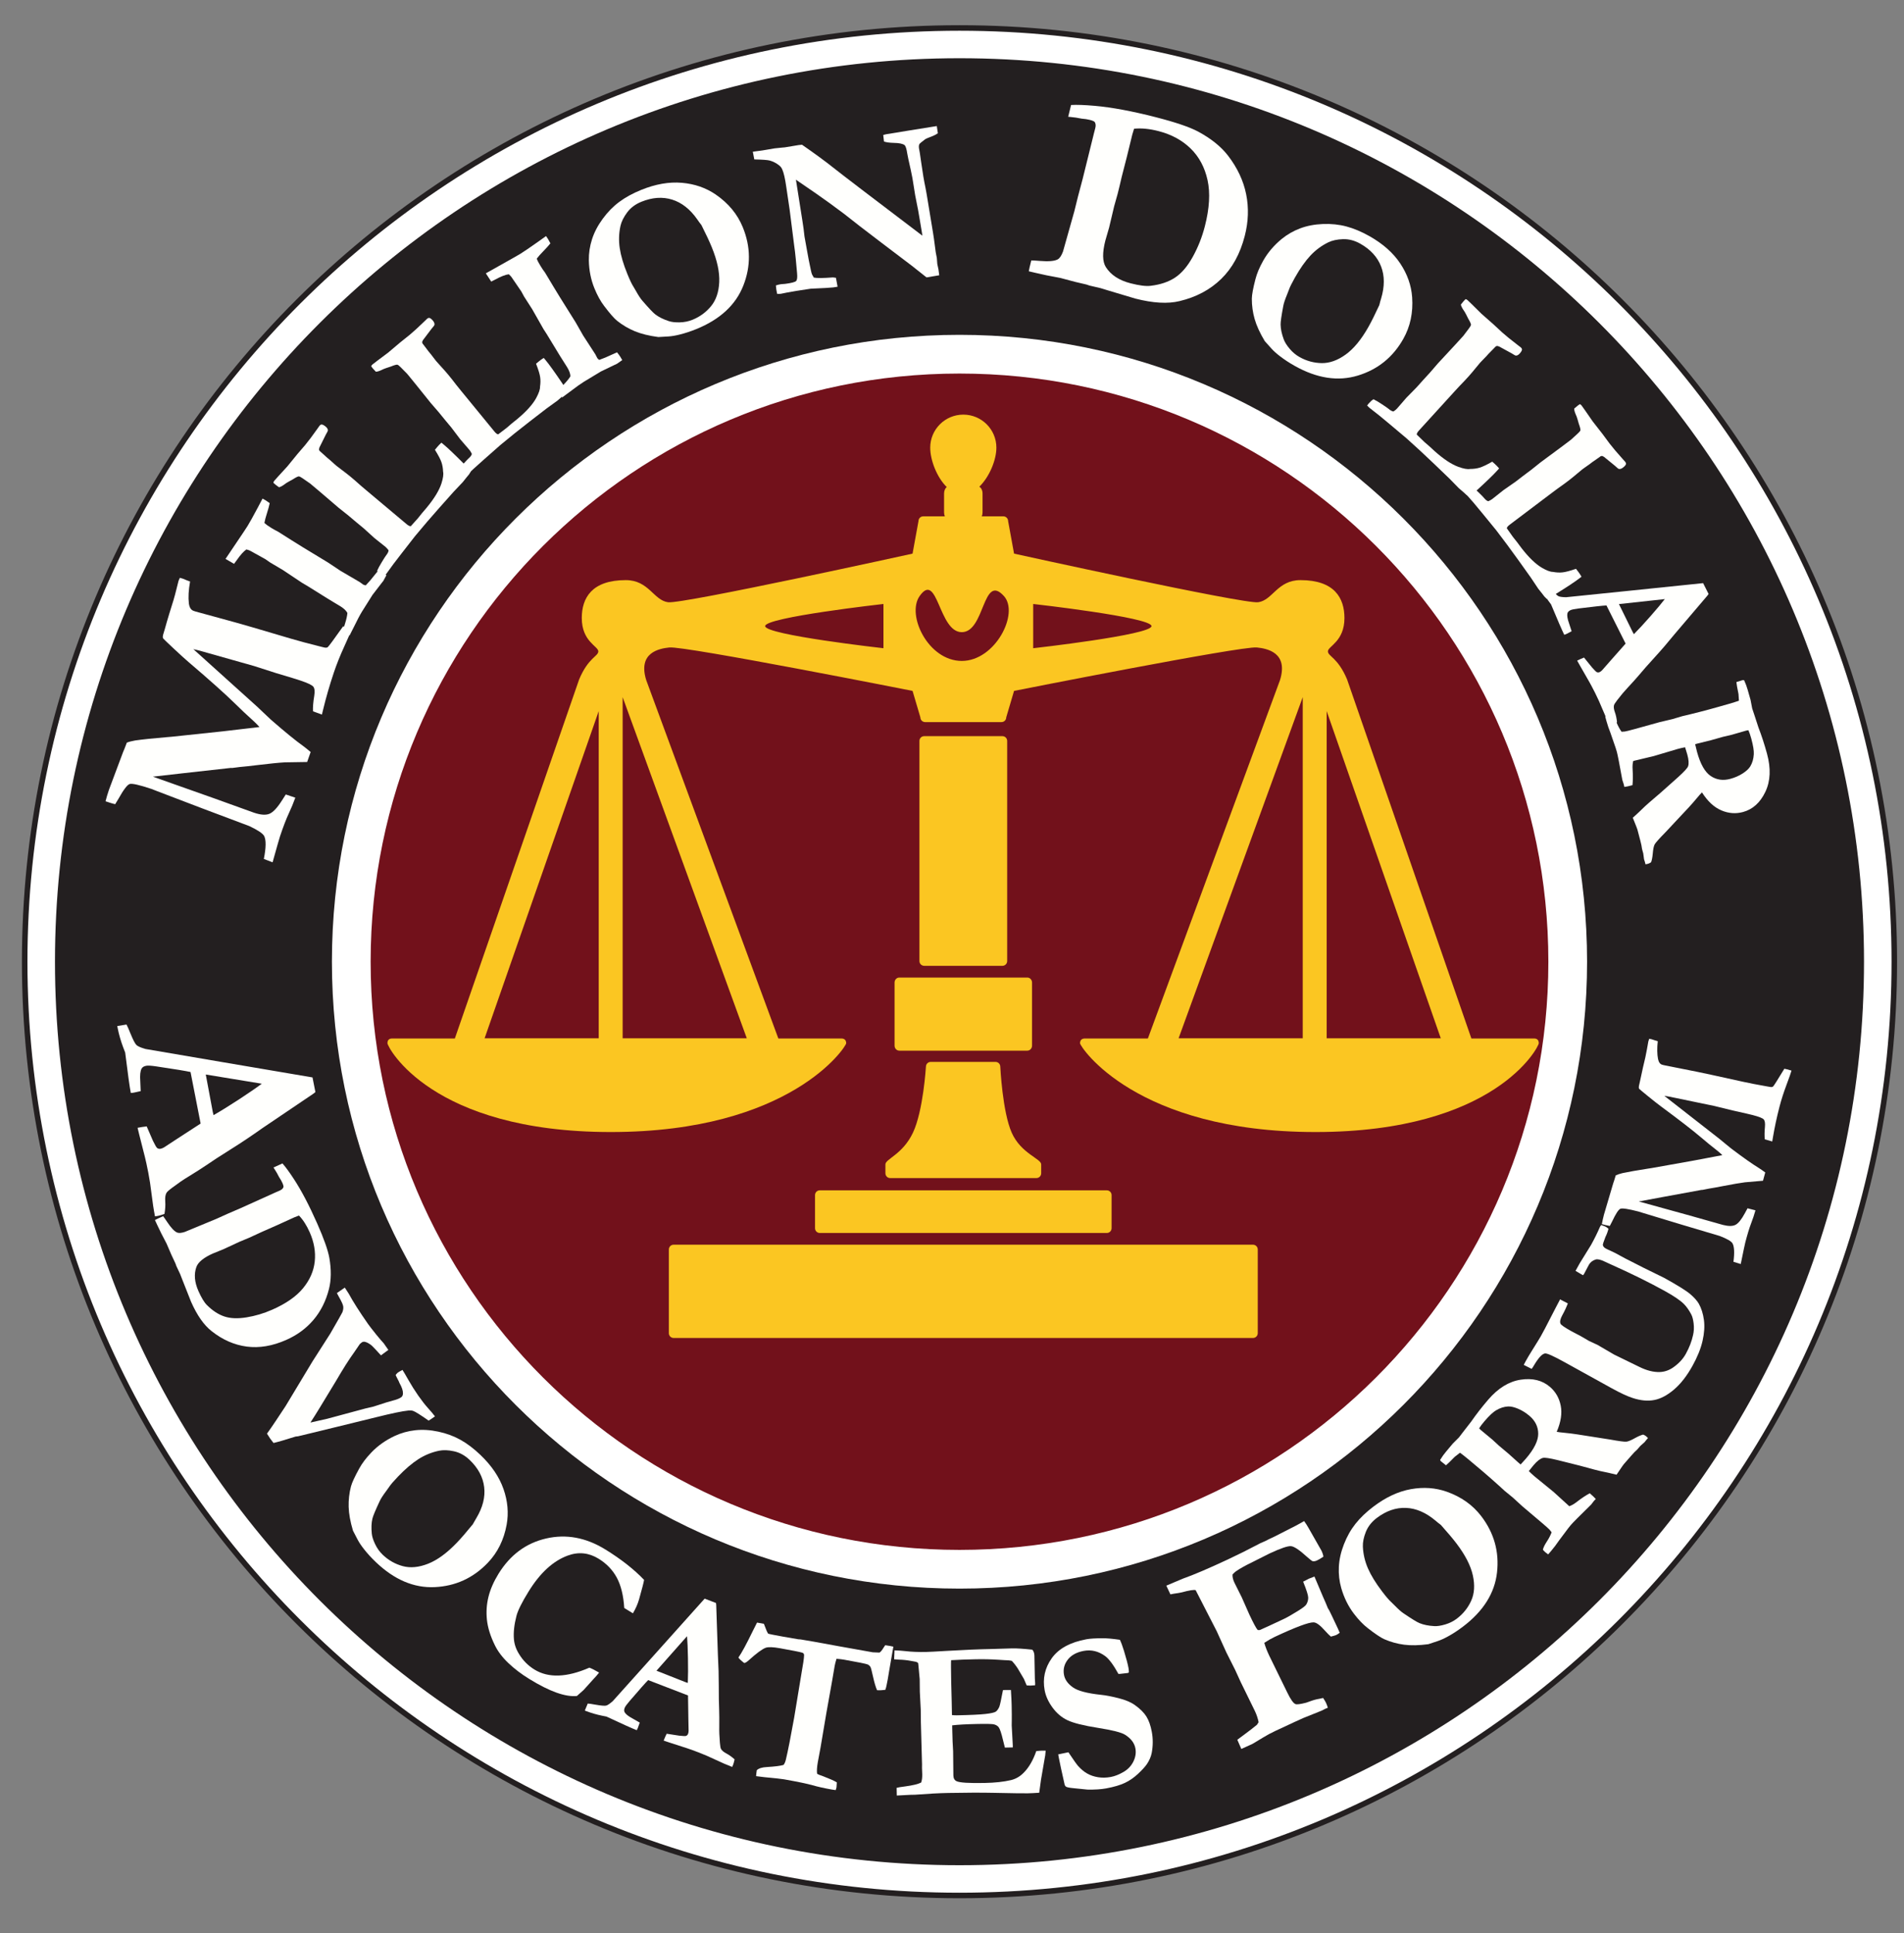 <svg width="459" height="466" viewBox="0 0 459 466" fill="none" xmlns="http://www.w3.org/2000/svg">
<rect x="0" y="0" width="459" height="466" fill="#808080" stroke="none"/>
<g clip-path="url(#clip0_1_2)">
<g clip-path="url(#clip1_1_2)">
<path d="M456.663 231.837C456.663 356.152 355.767 456.931 231.307 456.931C106.846 456.931 5.95 356.152 5.95 231.837C5.95 107.522 106.846 6.743 231.307 6.743C355.767 6.743 456.663 107.522 456.663 231.837Z" fill="white"/>
<path d="M456.663 231.837C456.663 356.152 355.767 456.931 231.307 456.931C106.846 456.931 5.95 356.152 5.95 231.837C5.95 107.522 106.846 6.743 231.307 6.743C355.767 6.743 456.663 107.522 456.663 231.837Z" stroke="#231F20" stroke-width="1.333"/>
<path d="M448.694 231.837C448.694 351.757 351.366 448.971 231.307 448.971C111.247 448.971 13.919 351.757 13.919 231.837C13.919 111.918 111.247 14.703 231.307 14.703C351.366 14.703 448.694 111.918 448.694 231.837Z" fill="#231F20"/>
<path d="M448.694 231.837C448.694 351.757 351.366 448.971 231.307 448.971C111.247 448.971 13.919 351.757 13.919 231.837C13.919 111.918 111.247 14.703 231.307 14.703C351.366 14.703 448.694 111.918 448.694 231.837Z" stroke="#231F20" stroke-width="1.333"/>
<path d="M377.932 231.837C377.932 312.721 312.285 378.291 231.307 378.291C150.328 378.291 84.682 312.721 84.682 231.837C84.682 150.953 150.328 85.383 231.307 85.383C312.285 85.383 377.932 150.953 377.932 231.837Z" fill="#72111B"/>
<path d="M377.932 231.837C377.932 312.721 312.285 378.291 231.307 378.291C150.328 378.291 84.682 312.721 84.682 231.837C84.682 150.953 150.328 85.383 231.307 85.383C312.285 85.383 377.932 150.953 377.932 231.837Z" stroke="white" stroke-width="9.333"/>
<path fill-rule="evenodd" clip-rule="evenodd" d="M303.208 321.391C303.208 322.024 302.694 322.537 302.06 322.537H162.39C161.755 322.537 161.242 322.024 161.242 321.391V301.198C161.242 300.565 161.755 300.053 162.39 300.053H302.06C302.694 300.053 303.208 300.565 303.208 301.198V321.391Z" fill="#FBC622"/>
<path fill-rule="evenodd" clip-rule="evenodd" d="M267.972 296.081C267.972 296.714 267.457 297.228 266.824 297.228H197.626C196.993 297.228 196.479 296.714 196.479 296.081V288.091C196.479 287.458 196.993 286.946 197.626 286.946H266.824C267.457 286.946 267.972 287.458 267.972 288.091V296.081" fill="#FBC622"/>
<path d="M243.902 273.065C241.656 268.032 241.142 257.146 241.142 257.146C241.142 256.506 240.629 255.987 239.995 255.987H224.362C223.729 255.987 223.215 256.506 223.215 257.146C223.215 257.146 222.571 267.82 220.08 273.065C217.59 278.311 213.447 279.375 213.447 280.69V282.83C213.447 283.47 213.961 283.989 214.595 283.989H249.855C250.489 283.989 251.003 283.47 251.003 282.83V280.69C251.003 279.305 246.147 278.099 243.902 273.065Z" fill="#FBC622"/>
<path fill-rule="evenodd" clip-rule="evenodd" d="M248.797 252.067C248.797 252.735 248.284 253.276 247.65 253.276H216.8C216.167 253.276 215.653 252.735 215.653 252.067V236.858C215.653 236.192 216.167 235.651 216.8 235.651H247.65C248.284 235.651 248.797 236.192 248.797 236.858V252.067Z" fill="#FBC622"/>
<path fill-rule="evenodd" clip-rule="evenodd" d="M242.801 231.68C242.801 232.313 242.289 232.826 241.655 232.826H222.796C222.162 232.826 221.649 232.313 221.649 231.68V178.607C221.649 177.974 222.162 177.461 222.796 177.461H241.655C242.289 177.461 242.801 177.974 242.801 178.607V231.68" fill="#FBC622"/>
<path d="M319.821 250.297V171.417L347.331 250.297H319.821ZM314.053 250.297H284.125L314.053 168.054V250.297ZM249.072 156.265V145.597C249.072 145.597 277.594 148.799 277.594 150.931C277.594 153.062 249.072 156.265 249.072 156.265V156.265ZM231.857 159.327C223.759 159.327 218.467 148.258 221.702 143.682C226.073 137.5 226.249 152.394 231.857 152.394C237.466 152.394 236.871 138.014 242.012 143.682C245.777 147.833 239.956 159.327 231.857 159.327ZM212.974 156.265C212.974 156.265 184.452 153.062 184.452 150.931C184.452 148.799 212.974 145.597 212.974 145.597V156.265ZM180.031 250.297H150.103V168.054L180.031 250.297ZM144.334 250.297H116.824L144.334 171.417V250.297ZM369.809 250.344H354.708L324.745 163.792C322.523 158.487 320.123 158.232 320.123 157.013C320.123 155.794 324.108 154.651 324.108 148.988C324.108 144.183 321.717 139.846 313.509 139.846C307.931 139.846 306.812 144.701 303.309 145.179C299.807 145.656 244.459 133.459 244.459 133.459L243.028 125.615C243.028 124.982 242.514 124.47 241.88 124.47H236.676C236.794 124.198 236.864 123.874 236.864 123.525V118.968C236.864 118.206 236.534 117.566 236.08 117.335C238.519 114.97 240.2 110.875 240.2 107.916C240.2 103.517 236.63 99.951 232.225 99.951C227.821 99.951 224.25 103.517 224.25 107.916C224.25 110.909 225.837 115.063 228.238 117.415C227.854 117.695 227.588 118.282 227.588 118.968V123.525C227.588 123.874 227.657 124.198 227.775 124.47H222.57C221.936 124.47 221.422 124.982 221.422 125.615L219.991 133.459C219.991 133.459 164.551 145.656 161.048 145.179C157.545 144.701 156.427 139.846 150.848 139.846C142.641 139.846 140.25 144.183 140.25 148.988C140.25 154.651 144.234 155.794 144.234 157.013C144.234 158.232 141.835 158.487 139.612 163.792L109.65 250.344H94.549C93.916 250.344 93.402 250.612 93.402 251.49C93.402 252.369 103.855 272.893 147.249 272.893C190.642 272.893 203.994 252.313 203.994 251.49C203.994 250.668 203.481 250.344 202.847 250.344H187.638L155.789 163.963C153.721 157.323 158.861 156.342 161.367 156.083C165.141 155.694 219.991 166.551 219.991 166.551L221.875 172.925C221.875 173.558 222.388 174.072 223.022 174.072H241.428C242.062 174.072 242.576 173.558 242.576 172.925L244.459 166.551C244.459 166.551 299.216 155.694 302.99 156.083C305.498 156.342 310.637 157.323 308.568 163.963L276.72 250.344H261.511C260.877 250.344 260.364 250.668 260.364 251.49C260.364 252.313 273.715 272.893 317.109 272.893C360.502 272.893 370.956 252.369 370.956 251.49C370.956 250.612 370.442 250.344 369.809 250.344Z" fill="#FBC622"/>
<path d="M65.713 207.874L63.604 207.063C64.148 204.33 64.173 202.484 63.678 201.525C63.329 200.896 62.137 200.1 60.102 199.138L49.032 194.974L37.795 190.685C37.117 190.411 36.704 190.25 36.557 190.201C33.598 189.209 31.829 188.809 31.252 189C30.674 189.191 29.77 190.387 28.541 192.587C28.218 193.132 27.958 193.558 27.762 193.865C27.223 193.732 26.776 193.605 26.419 193.485L25.443 193.158C25.64 192.362 25.914 191.442 26.265 190.396L29.669 181.303C29.76 181.101 29.88 180.816 30.027 180.446L30.575 179.022C31.122 178.81 31.801 178.635 32.611 178.495C34.404 178.241 36.995 177.972 40.384 177.687L41.348 177.608L53.669 176.301C53.955 176.268 54.378 176.219 54.938 176.153C55.795 176.053 56.621 175.956 57.418 175.863C58.214 175.771 59.082 175.669 60.022 175.559C60.962 175.449 61.804 175.35 62.551 175.262C62.146 174.8 61.685 174.331 61.168 173.855C59.518 172.37 58.02 170.958 56.671 169.619C54.282 167.28 50.547 163.941 45.465 159.604C44.648 158.91 43.436 157.81 41.828 156.304C40.221 154.798 39.38 153.986 39.302 153.866C39.198 153.622 39.24 153.217 39.43 152.651C39.5 152.442 39.599 152.114 39.726 151.667C40.028 150.557 40.416 149.231 40.887 147.688C41.604 145.483 42.129 143.696 42.459 142.327C42.791 140.96 42.984 140.191 43.04 140.024C43.111 139.814 43.216 139.57 43.356 139.291C43.657 139.368 43.892 139.435 44.059 139.491L44.983 139.871C45.172 139.934 45.452 140.04 45.822 140.187C45.455 142.256 45.357 144.007 45.529 145.44C45.66 146.441 46.041 147.046 46.67 147.257L47.143 147.416L56.957 150.103C57.859 150.335 62.292 151.631 70.254 153.992C72.038 154.519 74.319 155.13 77.098 155.825C77.448 155.895 77.717 155.962 77.906 156.025C78.416 156.174 78.779 156.172 78.993 156.022C79.207 155.872 80.447 154.195 82.714 150.99C83.057 151.082 83.312 151.155 83.48 151.211C83.921 151.359 84.358 151.518 84.791 151.686C84.601 152.252 84.002 153.637 82.994 155.841C81.985 158.045 81.146 160.143 80.477 162.134C79.457 165.174 78.59 168.171 77.878 171.127C77.793 171.519 77.702 171.896 77.602 172.259L75.451 171.469C75.405 170.498 75.505 169.26 75.753 167.757C75.923 166.695 75.854 165.961 75.547 165.554C75.24 165.149 74.173 164.639 72.347 164.027C71.654 163.796 71.042 163.603 70.511 163.447C68.272 162.814 65.187 161.85 61.255 160.556L49.964 157.368C48.369 156.903 47.253 156.612 46.616 156.491L61.993 170.353C62.35 170.682 62.863 171.169 63.534 171.814C64.4 172.641 64.994 173.201 65.316 173.495C68.656 176.41 71.25 178.526 73.094 179.844C73.563 180.188 74.161 180.668 74.887 181.284L74.045 183.689L68.658 183.774C67.23 183.856 65.031 184.076 62.062 184.434C60.333 184.649 58.94 184.801 57.882 184.89C57.441 184.952 57.111 184.993 56.895 185.014L55.981 185.128C55.848 185.107 55.733 185.103 55.635 185.117L43.955 186.42L36.855 187.226L51.661 192.464L61.252 195.921C62.847 196.455 64.086 196.538 64.969 196.168C65.851 195.8 66.865 194.711 68.009 192.902L68.894 191.519L71.192 192.289C70.763 193.498 70.235 194.773 69.609 196.114C68.984 197.456 68.284 199.279 67.51 201.585C67.348 202.067 66.749 204.164 65.713 207.874" fill="#FFFFFD"/>
<path d="M84.267 153.194L82.611 152.181C82.706 151.82 82.884 151.238 83.145 150.435C83.507 149.295 83.707 148.402 83.745 147.754C83.439 147.188 82.864 146.647 82.021 146.13L79.293 144.492L74.077 141.235L72.821 140.497C69.86 138.516 68.333 137.498 68.241 137.441L65.154 135.614L63.955 134.784L61.262 133.294L60.245 132.735C60.082 132.656 59.804 132.56 59.41 132.445C58.733 132.894 57.924 133.801 56.983 135.163C56.761 135.49 56.573 135.744 56.42 135.924L54.368 134.731L58.675 128.331C59.204 127.539 59.529 127.043 59.651 126.844C60.205 125.94 61.032 124.456 62.131 122.391C62.74 121.226 63.127 120.494 63.289 120.193C63.592 120.354 63.843 120.494 64.043 120.616C64.303 120.776 64.629 121.001 65.02 121.291C64.861 122.034 64.634 122.858 64.343 123.762C64.052 124.666 63.851 125.432 63.741 126.058C64.083 126.394 64.63 126.792 65.381 127.252C66.041 127.655 66.591 127.961 67.034 128.168C69.597 129.801 71.577 131.044 72.971 131.899L79.058 135.593L82.069 137.595L86.726 140.32L87.557 140.923C87.68 140.999 87.885 141.061 88.171 141.11C88.941 140.303 89.597 139.542 90.141 138.828C90.241 138.7 90.588 138.273 91.18 137.547C91.678 137.768 92.08 137.972 92.386 138.16C92.555 138.263 92.811 138.43 93.155 138.661C93.032 138.86 92.946 139.018 92.896 139.134C92.626 139.643 92.468 139.934 92.422 140.011C92.355 140.118 92.211 140.303 91.986 140.565C91.824 140.76 91.093 141.712 89.792 143.418L87.255 147.45C86.757 148.261 86.112 149.486 85.317 151.124C84.789 152.19 84.44 152.88 84.267 153.194" fill="#FFFFFD"/>
<path d="M90.917 137.584C91.147 137.051 91.529 136.347 92.063 135.47C92.596 134.594 92.919 134.086 93.034 133.948C93.468 133.397 93.678 132.964 93.667 132.652C93.403 132.294 93.159 132.023 92.937 131.84L90.238 129.683L87.635 127.325L85.907 125.899L83.884 124.194L81.685 122.449L77.112 118.535L75.027 116.779L74.735 116.539C73.198 115.433 72.319 114.865 72.099 114.835C71.879 114.805 71.366 115.051 70.559 115.574C70.474 115.621 70.152 115.798 69.594 116.106C69.169 116.338 68.814 116.569 68.53 116.8C68.003 117.182 67.578 117.402 67.251 117.458C66.867 117.188 66.579 116.973 66.385 116.813C66.274 116.721 66.113 116.578 65.903 116.38C65.937 116.198 66.011 116.038 66.125 115.9C66.4 115.568 67.453 114.408 69.282 112.423L71.718 109.435L73.581 107.267C74.371 106.312 75.328 105.038 76.45 103.448C76.779 102.974 76.972 102.703 77.03 102.633C77.201 102.425 77.377 102.325 77.555 102.333C77.797 102.346 78.117 102.517 78.514 102.845C78.829 103.104 79.006 103.378 79.044 103.667C79.073 103.83 78.904 104.203 78.538 104.787L77.011 107.861C76.981 107.953 76.939 108.116 76.885 108.351C76.937 108.487 76.986 108.598 77.032 108.682L77.598 109.184L78.858 110.329L79.232 110.638L79.462 110.827C79.531 110.884 79.9 111.215 80.568 111.819C80.74 111.978 80.916 112.132 81.096 112.281C81.319 112.465 81.705 112.76 82.255 113.168C83.122 113.813 83.868 114.393 84.492 114.909C85.214 115.505 86.023 116.207 86.918 117.016C87.254 117.316 87.699 117.695 88.254 118.154L98.053 126.38C98.469 126.724 98.798 126.878 99.038 126.843L100.75 124.935L101.742 123.693L102.846 122.401C104.69 120.171 105.884 118.209 106.427 116.513C106.83 115.238 106.959 114.296 106.813 113.686C106.788 112.873 106.657 112.118 106.42 111.421C106.183 110.724 105.659 109.727 104.85 108.43L105.399 107.765C105.675 107.433 106.011 107.082 106.41 106.712L106.991 107.191C107.987 108.013 109.626 109.576 111.908 111.879C112.824 112.797 113.352 113.397 113.493 113.676C113.285 114.041 113.147 114.264 113.078 114.347L112.442 115.116L111.57 116.213C111.466 116.337 110.729 117.116 109.358 118.548C109.115 118.813 107.973 120.096 105.931 122.395C103.888 124.694 101.928 126.98 100.049 129.251L96.669 133.592C95.359 135.26 94.169 136.853 93.1 138.371L92.842 138.683C92.773 138.766 92.657 138.892 92.495 139.06C92.319 138.962 92.176 138.867 92.065 138.776C91.483 138.295 91.1 137.897 90.917 137.584" fill="#FFFFFD"/>
<path d="M110.136 113.755C110.46 113.275 110.966 112.654 111.653 111.891C112.34 111.128 112.751 110.689 112.89 110.574C113.418 110.113 113.705 109.727 113.752 109.417C113.558 109.017 113.369 108.707 113.185 108.485L110.932 105.866L108.81 103.067L107.377 101.348L105.705 99.299L103.867 97.177L100.097 92.486L98.373 90.375L98.131 90.085C96.825 88.714 96.066 87.993 95.856 87.924C95.645 87.853 95.095 88.001 94.206 88.365C94.114 88.395 93.765 88.51 93.159 88.709C92.698 88.859 92.306 89.021 91.984 89.195C91.397 89.473 90.937 89.61 90.605 89.605C90.279 89.269 90.035 89.005 89.874 88.811C89.782 88.7 89.65 88.529 89.48 88.297C89.547 88.124 89.65 87.981 89.788 87.866C90.12 87.59 91.368 86.645 93.534 85.032L96.482 82.545L98.714 80.76C99.667 79.967 100.844 78.892 102.24 77.537C102.652 77.132 102.892 76.9 102.961 76.843C103.169 76.671 103.359 76.605 103.533 76.645C103.768 76.703 104.051 76.929 104.381 77.325C104.642 77.639 104.765 77.94 104.75 78.231C104.748 78.396 104.512 78.732 104.045 79.238L101.974 81.977C101.929 82.062 101.857 82.215 101.76 82.436C101.786 82.579 101.813 82.696 101.843 82.788L102.306 83.386L103.332 84.743L103.643 85.117L103.833 85.345C103.891 85.414 104.192 85.807 104.737 86.524C104.876 86.712 105.021 86.896 105.171 87.075C105.355 87.297 105.68 87.659 106.145 88.161C106.878 88.956 107.504 89.664 108.022 90.286C108.62 91.004 109.285 91.844 110.015 92.805C110.289 93.162 110.657 93.617 111.118 94.169L119.224 104.065C119.57 104.479 119.863 104.692 120.105 104.701L122.141 103.143L123.347 102.105L124.671 101.04C126.896 99.19 128.433 97.481 129.281 95.915C129.914 94.737 130.214 93.834 130.183 93.208C130.309 92.404 130.32 91.638 130.216 90.909C130.112 90.181 129.783 89.105 129.227 87.68L129.891 87.128C130.223 86.853 130.619 86.57 131.08 86.28L131.562 86.858C132.388 87.85 133.709 89.689 135.525 92.373C136.255 93.445 136.663 94.132 136.75 94.432C136.478 94.752 136.301 94.946 136.218 95.015L135.451 95.653L134.39 96.57C134.265 96.674 133.397 97.303 131.785 98.456C131.496 98.673 130.136 99.721 127.703 101.604C125.271 103.486 122.921 105.37 120.654 107.254L116.528 110.896C114.931 112.293 113.467 113.64 112.135 114.933L111.825 115.192C111.742 115.261 111.604 115.363 111.413 115.499C111.258 115.37 111.136 115.251 111.044 115.14C110.56 114.56 110.258 114.099 110.136 113.755" fill="#FFFFFD"/>
<path d="M135.529 95.806L134.505 94.157C134.752 93.877 135.173 93.438 135.768 92.837C136.603 91.981 137.184 91.273 137.509 90.712C137.491 90.069 137.221 89.327 136.7 88.487L135 85.799L131.804 80.548L131.015 79.326C129.26 76.227 128.355 74.631 128.298 74.54L126.362 71.522L125.663 70.243L123.928 67.703L123.271 66.747C123.161 66.604 122.957 66.392 122.656 66.113C121.849 66.211 120.719 66.658 119.265 67.452C118.919 67.645 118.637 67.787 118.42 67.88L117.123 65.892L123.85 62.108C124.678 61.638 125.192 61.341 125.391 61.218C126.293 60.659 127.699 59.704 129.609 58.352C130.677 57.585 131.352 57.104 131.633 56.909C131.831 57.188 131.992 57.427 132.115 57.625C132.277 57.884 132.467 58.232 132.685 58.666C132.208 59.259 131.635 59.893 130.969 60.57C130.302 61.247 129.778 61.841 129.398 62.351C129.553 62.805 129.863 63.406 130.327 64.153C130.735 64.81 131.088 65.331 131.391 65.714C132.946 68.323 134.155 70.322 135.017 71.712L138.793 77.744L140.582 80.883L143.517 85.407L143.988 86.32C144.064 86.442 144.218 86.59 144.452 86.762C145.503 86.386 146.431 86.002 147.239 85.607C147.386 85.537 147.887 85.312 148.743 84.929C149.089 85.35 149.356 85.713 149.546 86.018C149.65 86.186 149.803 86.451 150.006 86.81C149.807 86.934 149.66 87.036 149.562 87.117C149.093 87.45 148.82 87.64 148.744 87.687C148.636 87.753 148.424 87.854 148.106 87.988C147.873 88.089 146.792 88.611 144.862 89.552L140.782 92.015C139.973 92.516 138.844 93.32 137.398 94.427C136.447 95.142 135.824 95.602 135.529 95.806" fill="#FFFFFD"/>
<path d="M154.619 48.639C153.171 49.228 152.027 50.085 151.187 51.212C150.347 52.34 149.81 53.426 149.576 54.471C149.19 56.238 149.132 58.021 149.401 59.823C149.669 61.624 150.281 63.697 151.237 66.044C151.82 67.475 152.296 68.474 152.663 69.042C152.777 69.229 152.966 69.55 153.23 70.005C153.88 71.175 154.421 72.003 154.851 72.487C156.428 74.31 157.468 75.41 157.971 75.787C158.815 76.433 159.898 76.972 161.219 77.405C161.894 77.635 162.779 77.736 163.873 77.708C164.967 77.681 165.988 77.474 166.936 77.088C168.734 76.357 170.23 75.26 171.426 73.794C172.624 72.328 173.277 70.399 173.389 68.007C173.499 65.615 172.898 62.805 171.582 59.577C171.041 58.246 170.213 56.478 169.102 54.273L168.783 53.849C168.679 53.737 168.457 53.429 168.117 52.927C166.389 50.449 164.365 48.848 162.044 48.123C159.722 47.399 157.247 47.571 154.619 48.639V48.639ZM143.288 69.478C142.447 67.415 142.002 65.182 141.954 62.777C141.926 61.043 142.183 59.338 142.723 57.664C143.263 55.989 144.126 54.344 145.31 52.729C146.495 51.112 147.825 49.758 149.301 48.663C150.776 47.568 152.529 46.609 154.56 45.783C158.022 44.376 161.291 43.803 164.367 44.066C167.443 44.328 170.164 45.268 172.53 46.886C175.601 48.993 177.781 51.627 179.069 54.788C180.988 59.497 181.029 64.184 179.194 68.847C177.358 73.511 173.586 77.004 167.876 79.325C166.461 79.9 165.1 80.346 163.795 80.664C162.808 80.91 161.917 81.059 161.124 81.109C159.689 81.208 158.883 81.254 158.706 81.248C156.471 80.954 154.584 80.49 153.045 79.855C151.506 79.22 150.075 78.376 148.754 77.323C148.026 76.727 146.988 75.538 145.642 73.758C144.771 72.619 143.986 71.193 143.288 69.478" fill="#FFFFFD"/>
<path d="M181.837 38.428L181.481 36.573L183.754 36.271L184.526 36.142C185.589 35.946 186.325 35.821 186.735 35.767C186.949 35.739 187.575 35.674 188.615 35.572C188.848 35.56 189.046 35.542 189.206 35.521C189.367 35.5 189.926 35.407 190.884 35.244C191.842 35.081 192.383 34.991 192.508 34.974C192.704 34.948 192.981 34.921 193.341 34.891C196.418 37.02 198.94 38.87 200.909 40.438C202.877 42.008 210.025 47.466 222.354 56.813L222.264 56.145L221.745 53.06C221.451 51.251 221.188 49.823 220.958 48.775C220.728 47.727 220.507 46.47 220.294 45.004C220.08 43.536 219.841 42.214 219.575 41.035C219.051 38.73 218.766 37.401 218.719 37.044C218.546 35.888 218.328 35.202 218.064 34.983C217.637 34.642 216.742 34.461 215.379 34.442C214.377 34.412 213.619 34.305 213.105 34.119L212.922 32.539L213.606 32.366L218.854 31.508L224.716 30.567C225.105 30.497 225.478 30.439 225.835 30.392L226.093 32.124C225.711 32.392 225.314 32.608 224.9 32.772C223.794 33.19 223.159 33.465 222.996 33.595C222.155 34.233 221.705 34.609 221.649 34.726C221.517 34.961 221.48 35.301 221.54 35.745C221.554 35.852 221.621 36.224 221.742 36.861C221.802 37.178 221.911 37.925 222.067 39.101C222.428 41.68 222.771 43.71 223.094 45.189C223.193 45.665 223.293 46.205 223.391 46.808L224.931 56.145C225.037 56.801 225.107 57.263 225.143 57.53L225.579 60.816L225.845 62.194L225.956 63.647C226.124 64.368 226.218 64.8 226.237 64.942L226.425 66.358L223.364 66.872L219.744 64.009L212.391 58.433L207.24 54.495L203.443 51.519C200.984 49.671 198.755 48.055 196.757 46.67L191.876 43.322L193.438 53.227C193.535 53.83 193.627 54.452 193.713 55.093L193.938 56.993L194.564 60.471C194.811 61.924 195.12 63.496 195.49 65.187C195.587 65.645 195.675 65.964 195.753 66.144C195.832 66.324 195.975 66.581 196.182 66.916C196.911 67.073 198.451 67.059 200.804 66.874C200.969 66.889 201.208 66.92 201.523 66.969L201.918 69.118L200.879 69.284C200.308 69.359 198.489 69.465 195.423 69.599C192.593 70.011 190.711 70.315 189.775 70.511C188.84 70.708 188.328 70.812 188.238 70.824C188.024 70.852 187.725 70.856 187.341 70.834C187.252 70.429 187.186 70.076 187.146 69.773C187.12 69.577 187.086 69.255 187.045 68.807C187.532 68.652 187.936 68.553 188.258 68.511C188.365 68.497 188.714 68.468 189.308 68.426C190.805 68.227 191.677 67.999 191.924 67.739C192.171 67.48 192.246 66.858 192.153 65.874C191.901 63.026 191.734 61.29 191.65 60.667L191.455 59.198L190.355 50.509L189.554 45.098C189.262 43.035 188.937 41.618 188.581 40.85C188.42 40.455 188.168 40.127 187.824 39.863C187.115 39.305 186.355 38.917 185.546 38.698C185.057 38.563 183.82 38.474 181.837 38.428" fill="#FFFFFD"/>
<path d="M273.394 31.033C273.18 31.685 273.038 32.15 272.967 32.428L271.63 37.899L270.41 42.647C270.057 44.198 269.732 45.551 269.436 46.706L268.588 49.738L267.375 54.864L266.471 57.983C265.718 60.913 265.753 63.043 266.578 64.371C267.78 66.275 269.775 67.584 272.562 68.298C274.685 68.842 276.301 69.04 277.414 68.892C279.724 68.618 281.668 67.966 283.247 66.935C284.825 65.904 286.253 64.237 287.532 61.932C288.809 59.629 289.785 57.161 290.461 54.532C291.57 50.213 291.784 46.509 291.105 43.418C290.425 40.327 289.061 37.785 287.014 35.79C284.967 33.797 282.388 32.401 279.28 31.604C277.093 31.043 275.13 30.853 273.394 31.033V31.033ZM248.614 62.777C248.957 62.774 249.655 62.816 250.707 62.902C252.789 63.071 254.215 62.947 254.985 62.528C255.465 62.264 255.89 61.631 256.261 60.631C256.348 60.38 257.261 57.136 259 50.9L259.875 47.362L261.004 43.102L263.718 32.133L264.048 30.849C264.191 30.292 264.151 29.826 263.928 29.45C263.816 29.262 263.417 29.079 262.732 28.904C262.174 28.76 261.514 28.66 260.752 28.602C259.797 28.403 258.928 28.271 258.145 28.208C258.012 28.196 257.799 28.176 257.51 28.147L258.203 25.312C259.573 25.23 261.487 25.298 263.944 25.516C268.011 25.874 272.896 26.784 278.6 28.245C283.36 29.465 286.776 30.626 288.846 31.727C291.977 33.419 294.38 35.358 296.059 37.544C298.301 40.468 299.752 43.559 300.412 46.819C301.071 50.079 300.962 53.421 300.082 56.844C298.972 61.167 297.076 64.633 294.395 67.242C291.714 69.85 288.365 71.633 284.349 72.587C281.521 73.277 277.973 73.074 273.707 71.981L267.18 70.031L265.273 69.45L262.653 68.84L261.896 68.585L259.18 67.95L255.618 67.003C255.49 66.97 254.378 66.758 252.285 66.368C251.588 66.231 250.681 66.028 249.561 65.762C248.875 65.586 248.357 65.464 248.01 65.396C248.088 64.914 248.29 64.041 248.614 62.777" fill="#FFFFFD"/>
<path d="M327.912 58.739C326.55 57.973 325.166 57.612 323.761 57.656C322.354 57.7 321.169 57.956 320.205 58.423C318.58 59.22 317.145 60.284 315.9 61.614C314.655 62.945 313.41 64.714 312.166 66.921C311.407 68.267 310.919 69.26 310.702 69.901C310.627 70.106 310.493 70.453 310.3 70.943C309.787 72.18 309.474 73.118 309.363 73.756C308.915 76.122 308.699 77.619 308.716 78.247C308.735 79.31 308.987 80.493 309.468 81.794C309.708 82.465 310.179 83.22 310.882 84.058C311.584 84.897 312.381 85.567 313.273 86.069C314.964 87.02 316.755 87.507 318.649 87.531C320.542 87.555 322.461 86.867 324.405 85.466C326.35 84.065 328.178 81.847 329.891 78.81C330.597 77.558 331.468 75.812 332.505 73.57L332.64 73.058C332.663 72.907 332.765 72.542 332.948 71.964C333.816 69.071 333.812 66.492 332.936 64.225C332.059 61.959 330.385 60.13 327.912 58.739V58.739ZM304.528 62.84C305.623 60.9 307.097 59.162 308.952 57.628C310.295 56.528 311.79 55.669 313.438 55.05C315.087 54.431 316.913 54.082 318.918 54.003C320.921 53.924 322.811 54.122 324.586 54.594C326.361 55.068 328.205 55.842 330.115 56.917C333.372 58.749 335.854 60.95 337.562 63.518C339.269 66.088 340.225 68.801 340.429 71.657C340.687 75.37 339.977 78.713 338.301 81.686C335.802 86.116 332.155 89.064 327.358 90.529C322.56 91.995 317.476 91.217 312.105 88.195C310.774 87.446 309.578 86.659 308.516 85.835C307.71 85.217 307.039 84.613 306.506 84.024C305.535 82.963 304.998 82.362 304.893 82.22C303.733 80.289 302.923 78.524 302.464 76.925C302.003 75.326 301.775 73.683 301.78 71.994C301.794 71.055 302.08 69.503 302.638 67.344C302.988 65.953 303.619 64.453 304.528 62.84Z" fill="#FFFFFD"/>
<path d="M331.118 96.245C331.641 96.496 332.331 96.905 333.187 97.472C334.043 98.038 334.538 98.381 334.673 98.501C335.206 98.955 335.63 99.182 335.944 99.183C336.312 98.933 336.592 98.701 336.785 98.486L339.049 95.876L341.509 93.371L343.003 91.702L344.787 89.75L346.62 87.623L350.714 83.211L352.552 81.199L352.804 80.918C353.97 79.426 354.572 78.571 354.611 78.353C354.65 78.135 354.423 77.613 353.932 76.787C353.888 76.701 353.724 76.373 353.438 75.803C353.222 75.37 353.004 75.007 352.785 74.714C352.423 74.174 352.221 73.74 352.177 73.412C352.462 73.039 352.688 72.76 352.856 72.573C352.951 72.466 353.102 72.31 353.308 72.108C353.488 72.149 353.645 72.229 353.779 72.349C354.101 72.637 355.219 73.732 357.135 75.635L360.029 78.184L362.124 80.128C363.049 80.954 364.285 81.958 365.833 83.141C366.293 83.488 366.558 83.691 366.626 83.751C366.826 83.931 366.92 84.109 366.905 84.287C366.882 84.528 366.699 84.841 366.356 85.224C366.083 85.529 365.803 85.694 365.513 85.722C365.348 85.743 364.981 85.561 364.412 85.173L361.396 83.528C361.305 83.495 361.143 83.447 360.91 83.383C360.772 83.43 360.66 83.474 360.573 83.517L360.049 84.062L358.855 85.275L358.531 85.637L358.333 85.858C358.273 85.925 357.928 86.28 357.298 86.924C357.131 87.089 356.971 87.259 356.814 87.433C356.622 87.647 356.311 88.021 355.882 88.555C355.203 89.395 354.593 90.117 354.053 90.719C353.428 91.417 352.694 92.196 351.85 93.058C351.537 93.382 351.14 93.811 350.66 94.347L342.047 103.806C341.687 104.209 341.52 104.529 341.546 104.77L343.387 106.554L344.591 107.594L345.84 108.745C347.998 110.673 349.915 111.941 351.591 112.549C352.85 113.002 353.788 113.167 354.404 113.045C355.218 113.052 355.978 112.951 356.685 112.741C357.391 112.532 358.409 112.048 359.739 111.291L360.383 111.866C360.704 112.153 361.042 112.504 361.396 112.916L360.894 113.477C360.033 114.438 358.406 116.013 356.012 118.201C355.058 119.079 354.437 119.583 354.152 119.712C353.797 119.491 353.578 119.344 353.498 119.272L352.754 118.608L351.69 117.693C351.569 117.586 350.819 116.82 349.441 115.395C349.184 115.142 347.946 113.952 345.725 111.824C343.505 109.695 341.295 107.65 339.097 105.686L334.887 102.142C333.268 100.769 331.721 99.519 330.245 98.393L329.943 98.124C329.863 98.052 329.741 97.931 329.579 97.763C329.684 97.591 329.784 97.452 329.881 97.345C330.384 96.783 330.796 96.416 331.118 96.245" fill="#FFFFFD"/>
<path d="M354.581 117.055C355.049 117.397 355.652 117.926 356.389 118.641C357.124 119.355 357.548 119.784 357.658 119.926C358.099 120.471 358.474 120.773 358.782 120.83C359.19 120.653 359.508 120.477 359.736 120.301L362.444 118.155L365.326 116.146L367.103 114.781L369.216 113.192L371.41 111.44L376.25 107.859L378.428 106.22L378.729 105.99C380.15 104.74 380.9 104.011 380.978 103.803C381.057 103.595 380.931 103.041 380.601 102.139C380.574 102.046 380.473 101.693 380.297 101.081C380.165 100.615 380.018 100.218 379.857 99.889C379.601 99.292 379.483 98.829 379.5 98.498C379.849 98.185 380.123 97.952 380.323 97.798C380.437 97.711 380.613 97.586 380.852 97.425C381.022 97.499 381.162 97.607 381.272 97.749C381.535 98.091 382.432 99.374 383.962 101.598L386.335 104.636L388.035 106.934C388.79 107.916 389.82 109.131 391.122 110.579C391.511 111.005 391.733 111.253 391.788 111.324C391.952 111.538 392.012 111.731 391.964 111.903C391.897 112.136 391.659 112.409 391.251 112.723C390.927 112.972 390.62 113.082 390.33 113.056C390.165 113.047 389.838 112.799 389.35 112.313L386.69 110.141C386.606 110.092 386.456 110.015 386.24 109.909C386.096 109.929 385.977 109.952 385.884 109.978L385.268 110.418L383.869 111.389L383.484 111.685L383.249 111.866C383.178 111.921 382.773 112.206 382.035 112.722C381.841 112.854 381.651 112.991 381.465 113.133C381.237 113.308 380.863 113.619 380.342 114.064C379.518 114.764 378.786 115.361 378.143 115.854C377.401 116.424 376.536 117.054 375.546 117.746C375.178 118.006 374.708 118.355 374.139 118.793L363.924 126.501C363.496 126.829 363.272 127.114 363.254 127.355L364.734 129.448L365.725 130.692L366.739 132.055C368.504 134.347 370.154 135.947 371.687 136.854C372.842 137.531 373.732 137.866 374.36 137.86C375.159 138.017 375.925 138.057 376.659 137.982C377.391 137.906 378.481 137.619 379.928 137.12L380.454 137.803C380.717 138.146 380.984 138.552 381.256 139.023L380.659 139.482C379.635 140.268 377.745 141.516 374.988 143.225C373.887 143.911 373.185 144.292 372.881 144.367C372.572 144.083 372.384 143.898 372.319 143.813L371.71 143.022L370.834 141.928C370.735 141.8 370.14 140.909 369.048 139.254C368.843 138.958 367.846 137.56 366.058 135.059C364.268 132.558 362.476 130.139 360.678 127.804L357.195 123.544C355.859 121.897 354.569 120.383 353.326 119.004L353.079 118.683C353.014 118.598 352.917 118.457 352.789 118.261C352.923 118.112 353.048 117.994 353.162 117.906C353.761 117.447 354.234 117.162 354.581 117.055" fill="#FFFFFD"/>
<path d="M390.281 145.623C392.125 149.396 393.217 151.619 393.557 152.292L393.883 152.88C395.07 151.679 396.42 150.215 397.934 148.486C399.449 146.758 400.582 145.403 401.336 144.42L390.281 145.623ZM371.03 141.123L372.692 140.346C372.943 140.602 373.334 141.079 373.867 141.776C374.731 142.89 375.327 143.53 375.653 143.698C375.979 143.866 376.609 143.956 377.542 143.969L392.726 142.415L410.573 140.574C410.842 141.107 411.098 141.616 411.344 142.101L411.894 143.191L411.57 143.626L403.756 152.806C402.129 154.811 400.514 156.69 398.911 158.442C397.308 160.194 396.018 161.657 395.04 162.833C394.447 163.533 393.537 164.544 392.311 165.866C391.637 166.566 390.831 167.524 389.895 168.74C389.382 169.4 389.11 169.84 389.078 170.056C388.983 170.466 389.06 171.016 389.308 171.707C389.555 172.397 389.725 173.191 389.817 174.091C389.326 174.438 388.953 174.677 388.696 174.806C388.584 174.862 388.403 174.943 388.154 175.048C387.555 173.861 386.951 172.526 386.343 171.042C385.735 169.558 385.143 168.246 384.569 167.107C383.929 165.84 383.451 164.934 383.136 164.388L380.855 160.407L380.211 159.252C380.773 158.97 381.323 158.723 381.862 158.512L383.788 160.891C384.401 161.589 384.797 161.973 384.974 162.045C385.215 162.124 385.441 162.111 385.649 162.006C385.858 161.901 386.055 161.752 386.239 161.558L388.118 159.413L391.887 155.148L387.274 145.951C386.331 145.998 384.087 146.242 380.544 146.682C379.538 146.806 378.883 146.945 378.578 147.099C378.16 147.309 377.92 147.57 377.857 147.884C377.738 148.407 377.877 149.222 378.275 150.329C378.316 150.49 378.515 151.103 378.873 152.171C378.302 152.478 377.905 152.688 377.68 152.801C377.503 152.891 377.311 152.968 377.102 153.033C376.6 152.037 375.538 149.595 373.916 145.704L373.25 144.802C372.458 143.712 371.791 142.63 371.249 141.556L371.03 141.123" fill="#FFFFFD"/>
<path d="M408.652 179.399C408.845 180.24 408.994 180.851 409.098 181.232C409.904 184.178 411.004 186.122 412.399 187.063C413.794 188.005 415.376 188.234 417.146 187.75C418.24 187.452 419.225 187.02 420.105 186.455C420.985 185.89 421.598 185.319 421.944 184.741C422.446 183.917 422.728 182.939 422.791 181.808C422.843 180.976 422.64 179.722 422.181 178.046C421.964 177.251 421.734 176.58 421.491 176.033L420.982 176.116L417.483 177.127L415.328 177.632L412.499 178.432C411.691 178.615 410.651 178.871 409.381 179.199L408.652 179.399ZM388.614 172.298C388.98 172.682 389.34 173.301 389.695 174.154C390.05 175.007 390.455 175.753 390.909 176.393C391.28 176.384 391.545 176.367 391.707 176.342C391.959 176.31 392.796 176.101 394.219 175.713L400.015 174.102L403.166 173.354L405.572 172.641L406.992 172.309C408.897 171.845 410.673 171.388 412.322 170.938C415.93 169.953 418.225 169.28 419.208 168.918L419.101 167.3C418.804 165.873 418.635 164.913 418.593 164.422L420.141 163.943L420.455 163.969C420.831 164.797 421.118 165.576 421.318 166.303C421.427 166.702 421.656 167.505 422.005 168.713C422.242 169.99 422.376 170.68 422.404 170.783L422.859 172.14L423.904 175.346C424.667 177.317 425.357 179.429 425.972 181.682C426.945 185.233 426.811 188.306 425.572 190.897C424.333 193.489 422.543 195.105 420.2 195.744C418.448 196.223 416.701 196.091 414.961 195.351C413.22 194.61 411.664 193.165 410.292 191.015C409.985 191.322 409.635 191.714 409.244 192.192C408.402 193.202 407.677 194.03 407.072 194.678L401.466 200.663C399.964 202.19 399.104 203.156 398.888 203.559C398.672 203.962 398.52 204.716 398.43 205.821C398.348 206.681 398.218 207.36 398.036 207.856C397.769 208.041 397.523 208.164 397.298 208.225C397.143 208.268 396.94 208.313 396.693 208.363L396.501 207.661L396.332 207.148L396.144 205.747L395.853 204.681C395.788 204.103 395.644 203.406 395.421 202.593L394.736 199.986C394.684 199.795 394.457 199.205 394.056 198.216C393.876 197.762 393.73 197.401 393.62 197.134L395.096 195.781C396.198 194.698 397.029 193.922 397.591 193.452C399.065 192.23 401.387 190.19 404.558 187.332C406.021 186.001 406.818 185.132 406.949 184.724C407.171 184.104 407.109 183.162 406.763 181.897C406.668 181.551 406.489 180.966 406.227 180.144C405.709 180.23 405.104 180.367 404.41 180.556L398.668 182.264L393.733 183.443C393.571 184.008 393.519 184.703 393.576 185.525C393.668 186.953 393.656 188.203 393.54 189.278C392.69 189.51 392.039 189.651 391.586 189.7C391.514 189.367 391.465 189.156 391.442 189.069L391.098 188.018C390.408 184.202 389.968 181.948 389.779 181.255C389.656 180.804 389.558 180.486 389.49 180.3L388.274 176.777C387.853 175.718 387.52 174.738 387.274 173.837L386.968 172.719C387.392 172.566 387.665 172.473 387.786 172.44C387.977 172.388 388.253 172.341 388.614 172.298" fill="#FFFFFD"/>
<path d="M49.607 259.028C50.547 264.109 51.107 267.105 51.288 268.015L51.482 268.821C53.285 267.788 55.37 266.496 57.737 264.946C60.103 263.395 61.895 262.162 63.112 261.244L49.607 259.028ZM28.267 247.347L30.495 246.974C30.707 247.361 31.014 248.055 31.416 249.057C32.073 250.662 32.567 251.618 32.899 251.925C33.23 252.231 33.947 252.546 35.049 252.868L53.566 256.03L75.335 259.729C75.478 260.45 75.615 261.137 75.745 261.794L76.037 263.268L75.509 263.677L63.212 271.986C60.62 273.828 58.086 275.522 55.606 277.072C53.126 278.621 51.113 279.931 49.565 281.003C48.63 281.638 47.218 282.537 45.328 283.699C44.297 284.308 43.026 285.178 41.513 286.312C40.687 286.925 40.219 287.356 40.111 287.604C39.862 288.058 39.771 288.735 39.837 289.635C39.902 290.535 39.84 291.533 39.652 292.629C38.957 292.88 38.435 293.04 38.088 293.108C37.936 293.138 37.695 293.175 37.365 293.218C37.047 291.613 36.772 289.83 36.542 287.87C36.31 285.909 36.043 284.159 35.737 282.62C35.397 280.906 35.13 279.675 34.937 278.924L33.547 273.451L33.165 271.871C33.925 271.72 34.659 271.609 35.367 271.536L36.864 274.992C37.361 276.02 37.704 276.606 37.89 276.751C38.15 276.924 38.422 276.983 38.704 276.927C38.986 276.872 39.268 276.76 39.551 276.591L42.486 274.667L48.364 270.851L45.933 258.425C44.8 258.171 42.059 257.721 37.711 257.075C36.478 256.89 35.656 256.839 35.244 256.921C34.679 257.033 34.307 257.263 34.129 257.615C33.815 258.195 33.711 259.207 33.817 260.652C33.812 260.856 33.846 261.649 33.917 263.032C33.14 263.208 32.599 263.327 32.295 263.388C32.056 263.435 31.802 263.462 31.533 263.47C31.266 262.126 30.814 258.88 30.177 253.732L29.684 252.442C29.105 250.889 28.672 249.385 28.384 247.933L28.267 247.347" fill="#FFFFFD"/>
<path d="M72.071 293.024C71.547 293.215 71.178 293.358 70.965 293.451L66.796 295.35L63.148 296.958C61.98 297.513 60.952 297.986 60.065 298.377L57.701 299.361L53.815 301.164L51.367 302.155C49.116 303.148 47.773 304.241 47.338 305.434C46.725 307.158 46.892 309.087 47.836 311.224C48.556 312.85 49.242 313.981 49.895 314.616C51.231 315.951 52.625 316.863 54.078 317.352C55.53 317.84 57.314 317.913 59.429 317.569C61.544 317.225 63.611 316.608 65.631 315.717C68.949 314.254 71.424 312.529 73.058 310.541C74.691 308.554 75.63 306.406 75.876 304.099C76.122 301.791 75.718 299.446 74.665 297.063C73.923 295.387 73.059 294.04 72.071 293.024V293.024ZM39.328 293.179C39.502 293.397 39.826 293.862 40.299 294.576C41.238 295.989 42.034 296.835 42.689 297.116C43.099 297.289 43.717 297.242 44.543 296.976C44.747 296.905 47.279 295.858 52.139 293.832L54.84 292.611L58.13 291.189L66.505 287.407L67.492 286.972C67.919 286.783 68.197 286.524 68.325 286.192C68.389 286.026 68.305 285.68 68.073 285.154C67.884 284.727 67.616 284.255 67.27 283.74C66.918 283.032 66.565 282.412 66.212 281.88C66.152 281.789 66.058 281.644 65.931 281.445L68.092 280.462C68.833 281.294 69.751 282.548 70.847 284.225C72.662 286.999 74.537 290.57 76.469 294.942C78.082 298.59 79.057 301.351 79.395 303.225C79.887 306.071 79.856 308.578 79.302 310.748C78.56 313.647 77.314 316.126 75.562 318.185C73.81 320.244 71.619 321.854 68.989 323.014C65.668 324.479 62.5 325.012 59.485 324.614C56.471 324.215 53.648 322.976 51.02 320.895C49.157 319.438 47.503 317.075 46.058 313.805L44.024 308.664L43.436 307.155L42.509 305.178L42.292 304.567L41.332 302.516L40.148 299.769C40.104 299.67 39.681 298.856 38.878 297.324C38.615 296.812 38.288 296.13 37.896 295.283C37.664 294.757 37.481 294.366 37.351 294.11C37.698 293.917 38.357 293.607 39.328 293.179" fill="#FFFFFD"/>
<path d="M81.213 311.72L83.115 310.393C83.635 311.169 83.945 311.644 84.044 311.816C85.104 313.772 86.664 316.221 88.724 319.167C89.033 319.609 89.705 320.476 90.742 321.769C91.495 322.69 92.079 323.368 92.492 323.803L93.62 325.415C92.564 326.195 91.97 326.632 91.838 326.724C90.615 325.386 89.888 324.611 89.653 324.402C89.024 323.878 88.453 323.564 87.942 323.459C87.666 323.411 87.418 323.464 87.197 323.618C87.035 323.731 86.883 323.859 86.741 324.002L85.327 326.073C84.184 327.638 82.739 329.917 80.993 332.909L77.048 339.409C76.282 340.667 75.544 341.839 74.834 342.926L78.871 342.016L88.007 339.553L89.988 339.091C90.26 339.01 90.637 338.89 91.118 338.73C92.698 338.198 93.917 337.823 94.776 337.608C95.634 337.392 96.276 337.136 96.705 336.837C96.985 336.642 97.13 336.332 97.141 335.909C97.166 335.255 96.884 334.412 96.293 333.378C96.207 333.13 96.065 332.824 95.865 332.46C95.665 332.096 95.502 331.761 95.375 331.454C95.608 331.16 95.798 330.962 95.946 330.859C96.138 330.725 96.498 330.517 97.025 330.237C97.21 330.503 97.682 331.302 98.44 332.636C99.197 333.97 99.993 335.234 100.827 336.427C101.682 337.649 102.468 338.656 103.186 339.448C103.905 340.239 104.461 340.903 104.857 341.438L104.15 341.931C103.973 342.055 103.702 342.232 103.338 342.464C101.317 341.048 100.067 340.265 99.59 340.116C99.298 340.013 98.916 339.984 98.443 340.029C97.064 340.158 94.469 340.698 90.658 341.648L81.36 343.928C80.466 344.156 79.515 344.388 78.505 344.622C77.495 344.855 76.394 345.125 75.203 345.429C74.93 345.51 73.804 345.781 71.823 346.243L71.271 346.3C68.738 347.101 66.961 347.619 65.938 347.85C65.501 347.287 65.231 346.933 65.129 346.788C64.935 346.511 64.68 346.114 64.362 345.597C64.692 345.127 65.028 344.651 65.371 344.17C65.715 343.689 66.877 341.947 68.857 338.943L75.313 328.223L79.605 321.513C81.45 318.318 82.427 316.594 82.537 316.342C82.729 315.834 82.798 315.367 82.743 314.943C82.688 314.52 82.364 313.79 81.77 312.752L81.213 311.72" fill="#FFFFFD"/>
<path d="M113.216 351.934C112.086 350.855 110.835 350.163 109.462 349.858C108.089 349.553 106.877 349.508 105.826 349.722C104.055 350.093 102.4 350.768 100.865 351.749C99.329 352.73 97.684 354.136 95.931 355.966C94.862 357.083 94.143 357.924 93.774 358.491C93.65 358.671 93.434 358.975 93.126 359.402C92.322 360.473 91.787 361.304 91.521 361.895C90.499 364.077 89.92 365.474 89.78 366.087C89.536 367.12 89.486 368.328 89.63 369.709C89.696 370.418 89.965 371.266 90.438 372.252C90.91 373.238 91.516 374.084 92.256 374.792C93.658 376.131 95.273 377.047 97.101 377.538C98.93 378.031 100.96 377.838 103.191 376.962C105.422 376.085 107.744 374.388 110.156 371.87C111.151 370.831 112.428 369.355 113.989 367.44L114.245 366.977C114.306 366.836 114.496 366.508 114.816 365.992C116.374 363.405 117.009 360.904 116.722 358.492C116.435 356.08 115.266 353.894 113.216 351.934V351.934ZM89.543 350.123C91.084 348.514 92.944 347.196 95.121 346.169C96.695 345.434 98.357 344.972 100.107 344.78C101.858 344.588 103.714 344.702 105.675 345.121C107.636 345.54 109.418 346.199 111.021 347.096C112.623 347.994 114.217 349.2 115.801 350.714C118.503 353.295 120.362 356.04 121.379 358.952C122.397 361.863 122.65 364.728 122.139 367.546C121.469 371.207 119.953 374.27 117.591 376.736C114.073 380.41 109.807 382.364 104.796 382.597C99.785 382.831 95.052 380.819 90.598 376.562C89.493 375.508 88.53 374.45 87.705 373.389C87.077 372.59 86.578 371.839 86.207 371.136C85.53 369.869 85.159 369.153 85.092 368.989C84.446 366.833 84.099 364.922 84.05 363.259C84.001 361.597 84.188 359.947 84.61 358.313C84.857 357.405 85.519 355.974 86.595 354.019C87.279 352.758 88.263 351.46 89.543 350.123" fill="#FFFFFD"/>
<path d="M155.27 380.852C155.186 381.433 154.785 382.99 154.067 385.523C153.738 386.672 153.242 387.801 152.578 388.912L150.488 387.625C150.301 384.641 149.708 382.213 148.708 380.342C147.707 378.471 146.243 376.941 144.314 375.753C141.941 374.292 139.456 374.04 136.86 374.995C133.337 376.287 130.193 379.174 127.429 383.655C125.825 386.254 124.851 388.208 124.509 389.517C123.955 391.645 123.751 393.535 123.895 395.185C124.01 396.437 124.432 397.636 125.162 398.781C126.084 400.299 127.311 401.529 128.843 402.471C130.527 403.508 132.475 403.988 134.689 403.91C136.902 403.833 139.368 403.2 142.086 402.014C142.718 402.256 143.499 402.652 144.426 403.202C144.008 403.744 143.537 404.284 143.014 404.824C142.817 405.04 142.044 405.899 140.694 407.402L140.064 407.961L139.08 408.837C137.703 408.981 136.057 408.712 134.143 408.03C132.23 407.348 130.04 406.248 127.576 404.73C125.693 403.571 124.021 402.299 122.561 400.916C121.102 399.532 120.011 398.091 119.288 396.59C118.222 394.415 117.588 392.379 117.385 390.481C117.183 388.584 117.308 386.73 117.76 384.919C118.212 383.108 119.017 381.262 120.178 379.381C122.99 374.824 126.815 371.988 131.655 370.873C136.494 369.758 141.248 370.638 145.919 373.513C147.816 374.681 149.545 375.878 151.104 377.1C152.663 378.324 154.051 379.574 155.27 380.852" fill="#FFFFFD"/>
<path d="M158.258 402.748C162.163 404.299 164.469 405.211 165.174 405.48L165.812 405.696C165.881 404.01 165.893 402.019 165.849 399.722C165.805 397.426 165.731 395.662 165.626 394.429L158.258 402.748ZM140.984 412.356L141.691 410.664C142.048 410.686 142.659 410.774 143.524 410.932C144.913 411.175 145.785 411.25 146.139 411.154C146.494 411.059 147.02 410.702 147.72 410.084L157.906 398.73L169.87 385.376C170.427 385.59 170.96 385.793 171.468 385.988L172.61 386.424L172.662 386.964L173.066 399.007C173.213 401.583 173.283 404.058 173.278 406.431C173.271 408.805 173.303 410.754 173.371 412.282C173.404 413.198 173.413 414.558 173.396 416.359C173.369 417.33 173.418 418.58 173.544 420.11C173.61 420.942 173.704 421.45 173.827 421.631C174.033 421.999 174.46 422.355 175.108 422.699C175.756 423.043 176.416 423.517 177.091 424.12C176.962 424.706 176.846 425.134 176.743 425.402C176.698 425.52 176.619 425.701 176.506 425.947C175.263 425.471 173.916 424.888 172.467 424.199C171.017 423.509 169.696 422.937 168.503 422.48C167.177 421.973 166.213 421.624 165.612 421.432L161.243 420.02L159.989 419.598C160.214 419.011 160.455 418.459 160.711 417.941L163.739 418.407C164.662 418.511 165.214 418.528 165.393 418.463C165.625 418.36 165.784 418.199 165.867 417.98C165.951 417.762 165.995 417.52 166.002 417.252L165.947 414.404L165.862 408.715L156.254 405.011C155.588 405.679 154.092 407.368 151.768 410.076C151.107 410.843 150.716 411.385 150.594 411.704C150.426 412.141 150.425 412.496 150.59 412.77C150.854 413.237 151.506 413.745 152.546 414.298C152.684 414.389 153.245 414.709 154.228 415.259C154.014 415.869 153.861 416.292 153.771 416.526C153.701 416.712 153.61 416.898 153.499 417.086C152.458 416.688 150.027 415.594 146.206 413.805L145.106 413.586C143.786 413.312 142.563 412.959 141.438 412.529L140.984 412.356" fill="#FFFFFD"/>
<path d="M182.502 391.146L184.149 391.44C184.238 391.659 184.301 391.818 184.338 391.916C184.68 392.865 184.96 393.497 185.177 393.813C185.398 393.906 186.606 394.15 188.801 394.541C190.165 394.784 191.379 394.994 192.443 395.17L192.985 395.205L196.204 395.751L202.201 396.848L210.407 398.311L212.012 398.376C212.271 398.256 212.596 397.871 212.986 397.219C213.086 397.072 213.223 396.865 213.399 396.6L214.572 396.783C214.749 396.814 215.013 396.87 215.364 396.951C215.163 398.174 214.843 400.015 214.404 402.473L214.009 404.839L213.74 406.187C213.658 406.647 213.552 407.038 213.421 407.362C212.653 407.462 211.991 407.49 211.433 407.445C211.095 406.673 210.772 405.584 210.464 404.179C210.157 402.774 209.945 401.989 209.829 401.821C209.656 401.554 209.435 401.359 209.164 401.237C208.753 401.073 206.88 400.693 203.544 400.099C203.046 400.01 202.419 399.935 201.661 399.872C201.449 400.546 201.303 401.104 201.224 401.546L200.616 405.106L199.221 412.905L197.798 421.328L197.155 424.771C196.937 425.992 196.88 426.93 196.982 427.588C197.245 427.762 197.749 427.97 198.495 428.213C198.634 428.256 199.267 428.515 200.394 428.99C200.906 429.209 201.352 429.434 201.733 429.666C201.708 430.319 201.683 430.716 201.658 430.857C201.63 431.017 201.562 431.241 201.454 431.532C201.062 431.481 200.742 431.433 200.494 431.388C198.67 431.064 197.133 430.721 195.882 430.361C194.631 430.001 192.332 429.523 188.986 428.926C188.455 428.831 186.878 428.659 184.255 428.411C183.233 428.302 182.572 428.221 182.271 428.166C182.301 427.898 182.319 427.692 182.327 427.547L182.409 426.932L182.447 426.72C182.928 426.277 183.731 426.028 184.856 425.973C186.775 425.859 188.122 425.688 188.893 425.461C189.13 425.156 189.315 424.733 189.449 424.191C189.952 422.091 190.618 418.725 191.446 414.091L193.105 404.04C193.599 401.281 193.844 399.601 193.842 398.998C193.835 398.833 193.794 398.702 193.72 398.607C193.646 398.512 193.53 398.441 193.375 398.395C192.838 398.226 191.056 397.872 188.029 397.332C186.364 397.035 185.221 396.996 184.597 397.213C183.757 397.519 182.4 398.518 180.527 400.21C179.982 400.697 179.604 400.921 179.392 400.883C178.654 400.314 178.193 399.875 178.01 399.57C178.764 398.518 179.936 396.355 181.527 393.079C181.99 392.122 182.315 391.478 182.502 391.146" fill="#FFFFFD"/>
<path d="M215.639 397.84C216.665 397.874 217.557 397.937 218.314 398.03C219.739 398.2 221.385 398.266 223.256 398.229C223.903 398.217 225.565 398.131 228.243 397.97C232.25 397.73 235.871 397.579 239.108 397.515L243.989 397.366C245.085 397.344 246.706 397.447 248.851 397.675C249.182 398.028 249.354 398.51 249.366 399.12L249.475 404.67L249.55 405.774C249.553 405.881 249.546 406.043 249.533 406.259L248.428 406.335C248.284 406.338 247.978 406.326 247.51 406.298C247.341 405.943 247.115 405.416 246.832 404.722L245.715 402.83C245.285 402.03 244.694 401.216 243.94 400.385C243.487 400.268 242.911 400.208 242.21 400.204C242.029 400.189 241.48 400.155 240.562 400.101C238.887 399.991 237.087 399.953 235.163 399.991C232.969 400.034 231.01 400.108 229.285 400.213C229.24 400.664 229.248 402.434 229.308 405.523L229.424 410.049L229.49 413.443C229.942 413.488 230.331 413.507 230.655 413.501C233.88 413.438 236.177 413.33 237.543 413.178C238.911 413.026 239.754 412.834 240.074 412.603C240.394 412.372 240.675 411.976 240.916 411.413C241.07 411.015 241.36 409.689 241.785 407.434L242.135 407.401L243.7 407.397C243.803 408.995 243.863 410.206 243.879 411.033C243.916 412.918 243.927 414.13 243.91 414.67C243.893 415.209 243.888 415.632 243.894 415.937C243.904 416.422 243.946 417.198 244.021 418.265C244.096 419.334 244.138 420.128 244.149 420.648L244.161 421.241L242.245 421.279C242.167 420.993 242.021 420.403 241.805 419.508C241.412 417.845 241.067 416.811 240.771 416.402C240.547 416.083 240.183 415.848 239.675 415.696C239.312 415.578 237.977 415.541 235.671 415.586C232.949 415.639 230.906 415.752 229.54 415.921C229.548 416.389 229.554 416.694 229.557 416.838C229.599 418.975 229.67 420.752 229.77 422.169L229.83 427.99C229.844 428.673 230.095 429.135 230.586 429.376C231.33 429.74 233.591 429.884 237.367 429.81C239.866 429.761 241.984 429.531 243.721 429.12C244.92 428.827 245.97 428.204 246.869 427.252C248.068 426.026 249.051 424.317 249.817 422.128C250.373 422.063 250.831 422.027 251.191 422.02C251.389 422.016 251.686 422.02 252.082 422.029C252.038 422.48 252.001 422.858 251.971 423.163L251.827 423.975L250.945 429.086L250.527 432.167C249.357 432.243 248.431 432.289 247.748 432.302C246.74 432.321 244.048 432.285 239.672 432.19C236.592 432.125 232.883 432.135 228.546 432.219C226.387 432.262 223.734 432.403 220.588 432.645L219.455 432.667L216.191 432.839L216.155 430.98C216.494 430.883 217.176 430.771 218.198 430.643C220.064 430.391 221.353 430.079 222.065 429.705C222.253 429.181 222.34 428.523 222.324 427.733C222.318 427.428 222.298 426.907 222.266 426.171L222.276 425.335L221.997 415.18L221.964 412.135L221.744 407.827L221.712 404.782L221.403 401.446C221.401 401.356 221.38 401.177 221.339 400.908C221.155 400.715 220.883 400.594 220.522 400.547C220.323 400.515 220.053 400.467 219.71 400.401C218.68 400.206 217.689 400.1 216.736 400.082C216.393 400.071 215.997 400.043 215.546 399.998L215.639 397.84" fill="#FFFFFD"/>
<path d="M269.968 395.296C270.257 395.864 270.584 396.744 270.951 397.937C271.5 399.717 271.868 401.111 272.054 402.118C272.112 402.436 272.14 402.787 272.139 403.171L271.888 403.299L269.953 403.519L269.625 403.525C268.416 401.337 267.345 399.9 266.413 399.212C264.808 398.047 263.094 397.633 261.273 397.969C259.54 398.289 258.249 398.997 257.401 400.096C256.552 401.195 256.252 402.415 256.501 403.758C256.71 404.89 257.414 405.884 258.614 406.741C259.796 407.603 262.086 408.211 265.482 408.568C266.621 408.685 268.02 408.955 269.68 409.377C271.342 409.799 272.647 410.351 273.595 411.036C274.858 411.935 275.783 412.857 276.368 413.799C276.954 414.742 277.386 415.973 277.668 417.492C277.974 419.154 277.967 420.846 277.645 422.567C277.466 423.478 277.076 424.382 276.474 425.278C276.041 425.906 275.334 426.681 274.351 427.602C273.37 428.522 272.311 429.253 271.177 429.791C270.042 430.329 268.536 430.771 266.662 431.118C265.424 431.346 263.914 431.441 262.133 431.405L258.779 431.065C257.848 430.981 257.25 430.862 256.985 430.71C256.883 430.656 256.772 430.503 256.653 430.251L256.599 429.96C256.563 429.765 256.295 428.563 255.795 426.354C255.547 425.212 255.38 424.403 255.291 423.926L255.105 422.919L257.563 422.411C258.774 424.222 259.541 425.309 259.863 425.671C260.577 426.475 261.318 427.094 262.083 427.53C262.849 427.966 263.721 428.264 264.7 428.422C265.678 428.581 266.706 428.561 267.783 428.363C268.736 428.186 269.749 427.789 270.821 427.17C271.894 426.552 272.693 425.714 273.219 424.657C273.744 423.6 273.91 422.541 273.713 421.479C273.472 420.17 272.637 419.072 271.211 418.182C270.34 417.629 268.171 417.079 264.705 416.529C261.238 415.98 258.793 415.37 257.372 414.7C255.949 414.031 254.735 413.007 253.731 411.63C252.726 410.253 252.095 408.865 251.837 407.469C251.317 404.659 251.884 402.087 253.538 399.754C255.191 397.42 257.981 395.89 261.907 395.166C262.756 395.01 264.04 394.928 265.757 394.922C266.798 394.912 268.202 395.038 269.968 395.296" fill="#FFFFFD"/>
<path d="M299.248 421.61L298.282 419.392C298.675 419.084 299.337 418.592 300.266 417.913C301.195 417.235 302.109 416.527 303.009 415.788L303.412 415.162C303.237 414.268 302.953 413.401 302.559 412.56L302.475 412.381L299.107 405.504L297.772 402.579L295.641 398.344L293.311 393.214L288.239 383.33C287.806 383.19 286.702 383.365 284.927 383.853C284.488 383.96 283.832 384.072 282.958 384.188L282.152 384.345L281.166 382.242L285.202 380.538C287.718 379.654 291.31 378.122 295.977 375.94C298.32 374.844 300.736 373.642 303.224 372.332L303.781 372.036L305.267 371.377L305.854 371.066L307.116 370.476L312.409 367.781C312.65 367.669 312.955 367.502 313.327 367.279C313.698 367.056 314.05 366.856 314.381 366.677C314.783 367.22 315.145 367.784 315.467 368.366L318.564 373.802C318.845 374.402 319.002 374.892 319.03 375.268C318.357 375.706 317.849 376.004 317.507 376.163C317.107 376.351 316.744 376.411 316.419 376.343C316.241 376.279 315.801 375.936 315.095 375.314C313.306 373.685 312.03 372.823 311.266 372.728C310.503 372.634 308.77 373.218 306.068 374.481L301.981 376.538C300.23 377.382 298.886 378.132 297.95 378.789C297.749 378.933 297.475 379.182 297.13 379.539C297.086 380.122 297.232 380.775 297.571 381.498L299.34 385.038L301.168 389.173C302.146 391.261 302.818 392.512 303.184 392.928C303.421 392.965 303.604 392.965 303.734 392.93L305.878 391.963L309.479 390.28C310.278 389.906 311.461 389.231 313.028 388.254C314.103 387.581 314.727 387.094 314.903 386.791C315.234 386.247 315.389 385.68 315.368 385.091C315.349 384.503 314.943 383.234 314.152 381.285C314.252 381.237 314.518 381.101 314.949 380.874C315.221 380.724 315.406 380.625 315.507 380.578C315.728 380.474 316.183 380.298 316.873 380.049L318.944 384.939C319.407 385.967 319.79 386.863 320.091 387.625L320.462 388.258C320.576 388.449 321.281 389.925 322.576 392.689C322.66 392.868 322.79 393.174 322.967 393.605C322.619 393.865 322.333 394.047 322.11 394.151C321.948 394.227 321.524 394.351 320.839 394.526C320.481 394.23 320.022 393.773 319.465 393.155C318.263 391.788 317.331 391.101 316.669 391.093C315.483 391.061 312.349 392.234 307.266 394.61C306.525 394.956 305.698 395.429 304.783 396.027C305.037 396.933 305.422 397.938 305.938 399.039L310.311 407.98C311.11 409.633 311.769 410.57 312.288 410.791C312.621 410.928 313.486 410.817 314.882 410.457L315.511 410.236C316.442 409.874 317.295 409.634 318.07 409.516L318.967 409.318C319.294 409.808 319.525 410.194 319.657 410.478C319.799 410.782 319.95 411.181 320.109 411.675L319.523 411.912L318.604 412.378L314.223 414.138C313.732 414.341 311.481 415.379 307.472 417.253C306.368 417.769 305.345 418.322 304.398 418.91C302.899 419.831 302.079 420.324 301.939 420.389C300.635 420.998 299.739 421.405 299.248 421.61" fill="#FFFFFD"/>
<path d="M331.907 365.922C330.662 366.865 329.779 367.99 329.26 369.296C328.742 370.602 328.505 371.79 328.55 372.86C328.636 374.665 329.043 376.404 329.769 378.074C330.496 379.744 331.626 381.588 333.158 383.606C334.092 384.838 334.81 385.681 335.312 386.134C335.471 386.284 335.737 386.545 336.109 386.917C337.042 387.879 337.779 388.538 338.321 388.894C340.316 390.247 341.606 391.04 342.189 391.274C343.173 391.679 344.358 391.92 345.746 391.996C346.458 392.043 347.339 391.911 348.388 391.601C349.438 391.292 350.37 390.828 351.187 390.21C352.733 389.039 353.893 387.591 354.668 385.865C355.444 384.14 355.575 382.108 355.061 379.768C354.548 377.43 353.238 374.872 351.13 372.094C350.261 370.949 349.003 369.456 347.357 367.613L346.94 367.287C346.81 367.205 346.516 366.966 346.057 366.569C343.746 364.623 341.375 363.6 338.945 363.501C336.514 363.403 334.169 364.21 331.907 365.922V365.922ZM326.371 388.983C325.024 387.208 324.015 385.166 323.344 382.855C322.867 381.187 322.672 379.475 322.76 377.717C322.847 375.961 323.253 374.148 323.978 372.281C324.703 370.413 325.636 368.76 326.777 367.321C327.918 365.883 329.362 364.502 331.109 363.178C334.088 360.922 337.097 359.523 340.136 358.981C343.175 358.438 346.046 358.641 348.753 359.591C352.265 360.832 355.053 362.812 357.118 365.531C360.193 369.583 361.449 374.098 360.886 379.077C360.324 384.056 357.587 388.407 352.675 392.126C351.457 393.048 350.258 393.831 349.079 394.476C348.191 394.969 347.369 395.344 346.616 395.598C345.255 396.065 344.489 396.318 344.316 396.358C342.083 396.653 340.139 396.693 338.487 396.478C336.836 396.263 335.235 395.819 333.686 395.144C332.828 394.756 331.517 393.877 329.756 392.506C328.618 391.632 327.49 390.457 326.371 388.983" fill="#FFFFFD"/>
<path d="M366.576 353.035C367.164 352.404 367.586 351.938 367.844 351.637C369.832 349.317 370.824 347.315 370.82 345.634C370.817 343.953 370.118 342.516 368.724 341.325C367.863 340.589 366.951 340.016 365.989 339.607C365.026 339.197 364.209 339.011 363.536 339.05C362.572 339.098 361.604 339.414 360.631 339.997C359.912 340.421 358.988 341.293 357.857 342.614C357.32 343.24 356.894 343.808 356.577 344.314L356.932 344.688L359.734 347.012L361.363 348.51L363.615 350.399C364.22 350.964 365.015 351.679 366.002 352.544L366.576 353.035ZM371.946 373.583C372.059 373.065 372.369 372.42 372.876 371.647C373.384 370.875 373.775 370.122 374.049 369.387C373.834 369.086 373.671 368.875 373.56 368.756C373.393 368.565 372.748 367.991 371.627 367.033L367.039 363.148L364.649 360.964L362.707 359.376L361.635 358.389C360.18 357.074 358.805 355.863 357.506 354.753C354.664 352.325 352.817 350.806 351.966 350.197L350.685 351.195C349.669 352.242 348.97 352.921 348.586 353.23L347.32 352.22L347.165 351.946C347.64 351.17 348.123 350.495 348.615 349.922C348.884 349.608 349.42 348.968 350.225 348C351.149 347.087 351.646 346.59 351.716 346.509L352.584 345.371L354.653 342.706C355.858 340.968 357.219 339.213 358.74 337.439C361.135 334.64 363.756 333.025 366.599 332.594C369.441 332.163 371.785 332.735 373.63 334.312C375.011 335.491 375.883 337.008 376.247 338.862C376.611 340.717 376.288 342.815 375.277 345.156C375.704 345.238 376.225 345.306 376.841 345.361C378.15 345.49 379.244 345.624 380.12 345.76L388.226 347.032C390.335 347.416 391.618 347.584 392.073 347.536C392.528 347.488 393.239 347.19 394.203 346.644C394.962 346.228 395.598 345.956 396.111 345.826C396.413 345.943 396.653 346.078 396.83 346.229C396.954 346.334 397.105 346.476 397.285 346.653L396.811 347.205L396.482 347.632L395.425 348.574L394.706 349.414C394.264 349.793 393.768 350.302 393.218 350.944L391.444 352.974C391.315 353.124 390.955 353.643 390.36 354.53C390.086 354.934 389.869 355.256 389.709 355.498L387.759 355.038C386.243 354.736 385.134 354.484 384.428 354.284C382.589 353.752 379.594 352.979 375.447 351.963C373.523 351.501 372.355 351.331 371.943 351.452C371.305 351.616 370.56 352.197 369.707 353.193C369.472 353.466 369.089 353.942 368.555 354.62C368.916 355 369.37 355.424 369.917 355.891L374.555 359.677L378.304 363.094C378.864 362.91 379.468 362.563 380.118 362.054C381.248 361.176 382.291 360.484 383.247 359.975C383.916 360.549 384.398 361.007 384.693 361.353C384.457 361.602 384.31 361.76 384.252 361.827L383.574 362.702C380.8 365.415 379.18 367.045 378.713 367.59C378.408 367.946 378.199 368.204 378.083 368.366L375.848 371.349C375.208 372.291 374.582 373.117 373.975 373.826L373.221 374.707C372.855 374.443 372.625 374.269 372.53 374.187C372.379 374.059 372.185 373.857 371.946 373.583" fill="#FFFFFD"/>
<path d="M369.237 329.988L367.335 329.028C367.476 328.736 367.63 328.44 367.795 328.141C368.231 327.354 368.713 326.541 369.241 325.701C370.503 323.685 371.234 322.497 371.435 322.134C372.133 320.875 372.792 319.63 373.41 318.398C374.028 317.168 374.59 316.079 375.095 315.135C375.6 314.191 375.937 313.55 376.106 313.211L376.372 313.39L377.773 314.103L377.96 314.206C377.598 315.156 377.155 316.102 376.632 317.045C376.144 317.925 375.995 318.602 376.184 319.077C376.3 319.387 377.183 319.999 378.835 320.913C379.339 321.192 379.752 321.41 380.076 321.569L380.938 322.015L383.13 323.289L385.097 324.193L389.127 326.546L395.22 329.517C396.979 330.387 398.611 330.798 400.119 330.749C401.232 330.707 402.277 330.361 403.254 329.711C404.647 328.757 405.697 327.643 406.402 326.371C407.239 324.862 407.822 323.347 408.152 321.824C408.359 320.933 408.404 320.008 408.288 319.05C408.172 318.092 407.983 317.367 407.721 316.873C407.17 315.829 406.578 314.988 405.944 314.35C405.071 313.477 403.542 312.435 401.355 311.225C397.548 309.119 393.148 306.951 388.154 304.722L386.851 304.124C385.897 303.658 385.179 303.487 384.699 303.612C383.933 303.845 383.375 304.275 383.026 304.904L381.845 307.145L381.604 307.412L379.813 306.36L380.846 304.498L383.555 300.113C384.391 298.605 385.118 297.128 385.735 295.682L386.004 295.308C386.576 295.501 386.964 295.653 387.168 295.767C387.342 295.863 387.536 296.012 387.753 296.213C387.59 296.884 387.346 297.549 387.017 298.209C386.574 299.34 386.37 299.987 386.403 300.149C386.47 300.474 386.701 300.745 387.094 300.963C387.378 301.119 387.8 301.322 388.361 301.571C388.782 301.742 389.479 302.098 390.455 302.637C391.007 302.943 391.442 303.179 391.761 303.345C392.08 303.511 392.41 303.678 392.749 303.845C393.909 304.425 395.08 305.022 396.263 305.635L401.188 308.052C404.4 309.829 406.489 311.129 407.453 311.949C408.417 312.771 409.109 313.544 409.53 314.27C410.152 315.374 410.565 316.68 410.767 318.189C410.97 319.697 410.859 321.382 410.435 323.242C410.009 325.102 409.205 327.1 408.02 329.237C406.669 331.673 405.184 333.582 403.563 334.965C401.943 336.348 400.356 337.19 398.801 337.49C397.247 337.79 395.529 337.635 393.647 337.025C392.352 336.617 390.619 335.812 388.448 334.61L377.191 328.382C374.533 326.911 372.96 326.206 372.474 326.266C371.795 326.341 370.923 327.265 369.858 329.037C369.64 329.43 369.433 329.747 369.237 329.988" fill="#FFFFFD"/>
<path d="M419.644 304.713L417.888 304.176C418.172 301.931 418.086 300.433 417.629 299.685C417.31 299.194 416.3 298.618 414.594 297.955L405.384 295.214L396.03 292.381C395.464 292.198 395.121 292.091 394.998 292.059C392.544 291.425 391.088 291.202 390.63 291.39C390.173 291.578 389.509 292.6 388.639 294.452C388.409 294.912 388.223 295.273 388.081 295.533C387.637 295.456 387.267 295.378 386.971 295.302L386.161 295.093C386.275 294.437 386.444 293.675 386.669 292.806L388.905 285.243C388.968 285.074 389.048 284.835 389.147 284.527L389.509 283.342C389.94 283.139 390.48 282.958 391.129 282.798C392.567 282.49 394.652 282.123 397.382 281.698L398.159 281.579L408.069 279.814C408.3 279.771 408.639 279.706 409.09 279.622C409.779 279.491 410.443 279.365 411.083 279.245C411.723 279.123 412.42 278.991 413.176 278.849C413.931 278.705 414.608 278.578 415.209 278.463C414.854 278.113 414.453 277.758 414.007 277.401C412.584 276.292 411.289 275.235 410.119 274.227C408.048 272.467 404.829 269.976 400.463 266.752C399.76 266.236 398.715 265.414 397.325 264.285C395.936 263.156 395.207 262.546 395.138 262.454C395.039 262.262 395.05 261.931 395.172 261.462C395.217 261.289 395.278 261.017 395.355 260.648C395.536 259.73 395.774 258.634 396.067 257.356C396.522 255.528 396.844 254.05 397.034 252.921C397.224 251.794 397.337 251.16 397.373 251.021C397.417 250.847 397.49 250.644 397.587 250.409C397.836 250.454 398.029 250.496 398.168 250.531L398.938 250.786C399.095 250.826 399.327 250.896 399.637 250.994C399.458 252.692 399.479 254.117 399.7 255.269C399.864 256.072 400.207 256.541 400.73 256.676L401.122 256.777L409.23 258.393C409.976 258.529 413.643 259.326 420.231 260.783C421.707 261.109 423.591 261.473 425.882 261.877C426.171 261.914 426.393 261.952 426.549 261.993C426.971 262.084 427.265 262.063 427.43 261.928C427.594 261.794 428.503 260.364 430.157 257.636C430.439 257.691 430.651 257.736 430.79 257.772C431.156 257.867 431.519 257.97 431.881 258.082C431.759 258.551 431.353 259.708 430.662 261.552C429.971 263.396 429.412 265.144 428.984 266.796C428.331 269.318 427.801 271.798 427.393 274.234C427.347 274.556 427.295 274.868 427.235 275.168L425.446 274.65C425.353 273.865 425.363 272.857 425.477 271.624C425.554 270.754 425.457 270.162 425.184 269.851C424.912 269.54 424.018 269.188 422.503 268.797C421.929 268.648 421.421 268.527 420.981 268.431C419.131 268.047 416.575 267.443 413.314 266.619L403.979 264.682C402.66 264.397 401.739 264.224 401.216 264.163L414.474 274.516C414.783 274.763 415.227 275.128 415.807 275.612C416.557 276.232 417.07 276.653 417.348 276.872C420.223 279.044 422.446 280.61 424.017 281.573C424.416 281.825 424.929 282.18 425.552 282.637L425.008 284.634L420.647 285.012C419.493 285.16 417.725 285.465 415.34 285.925C413.95 286.198 412.829 286.401 411.977 286.533C411.624 286.609 411.359 286.662 411.184 286.69L410.451 286.836C410.342 286.826 410.247 286.83 410.169 286.846L400.778 288.571L395.07 289.632L407.371 293.029L415.342 295.281C416.666 295.623 417.675 295.618 418.368 295.269C419.063 294.919 419.822 293.979 420.645 292.447L421.282 291.276L423.189 291.769C422.911 292.773 422.557 293.836 422.126 294.959C421.696 296.082 421.234 297.6 420.739 299.513C420.635 299.913 420.27 301.647 419.644 304.713" fill="#FFFFFD"/>
</g>
</g>
<defs>
<clipPath id="clip0_1_2">
<rect width="459" height="466" fill="white"/>
</clipPath>
<clipPath id="clip1_1_2">
<rect width="459" height="547" fill="white"/>
</clipPath>
</defs>
</svg>
